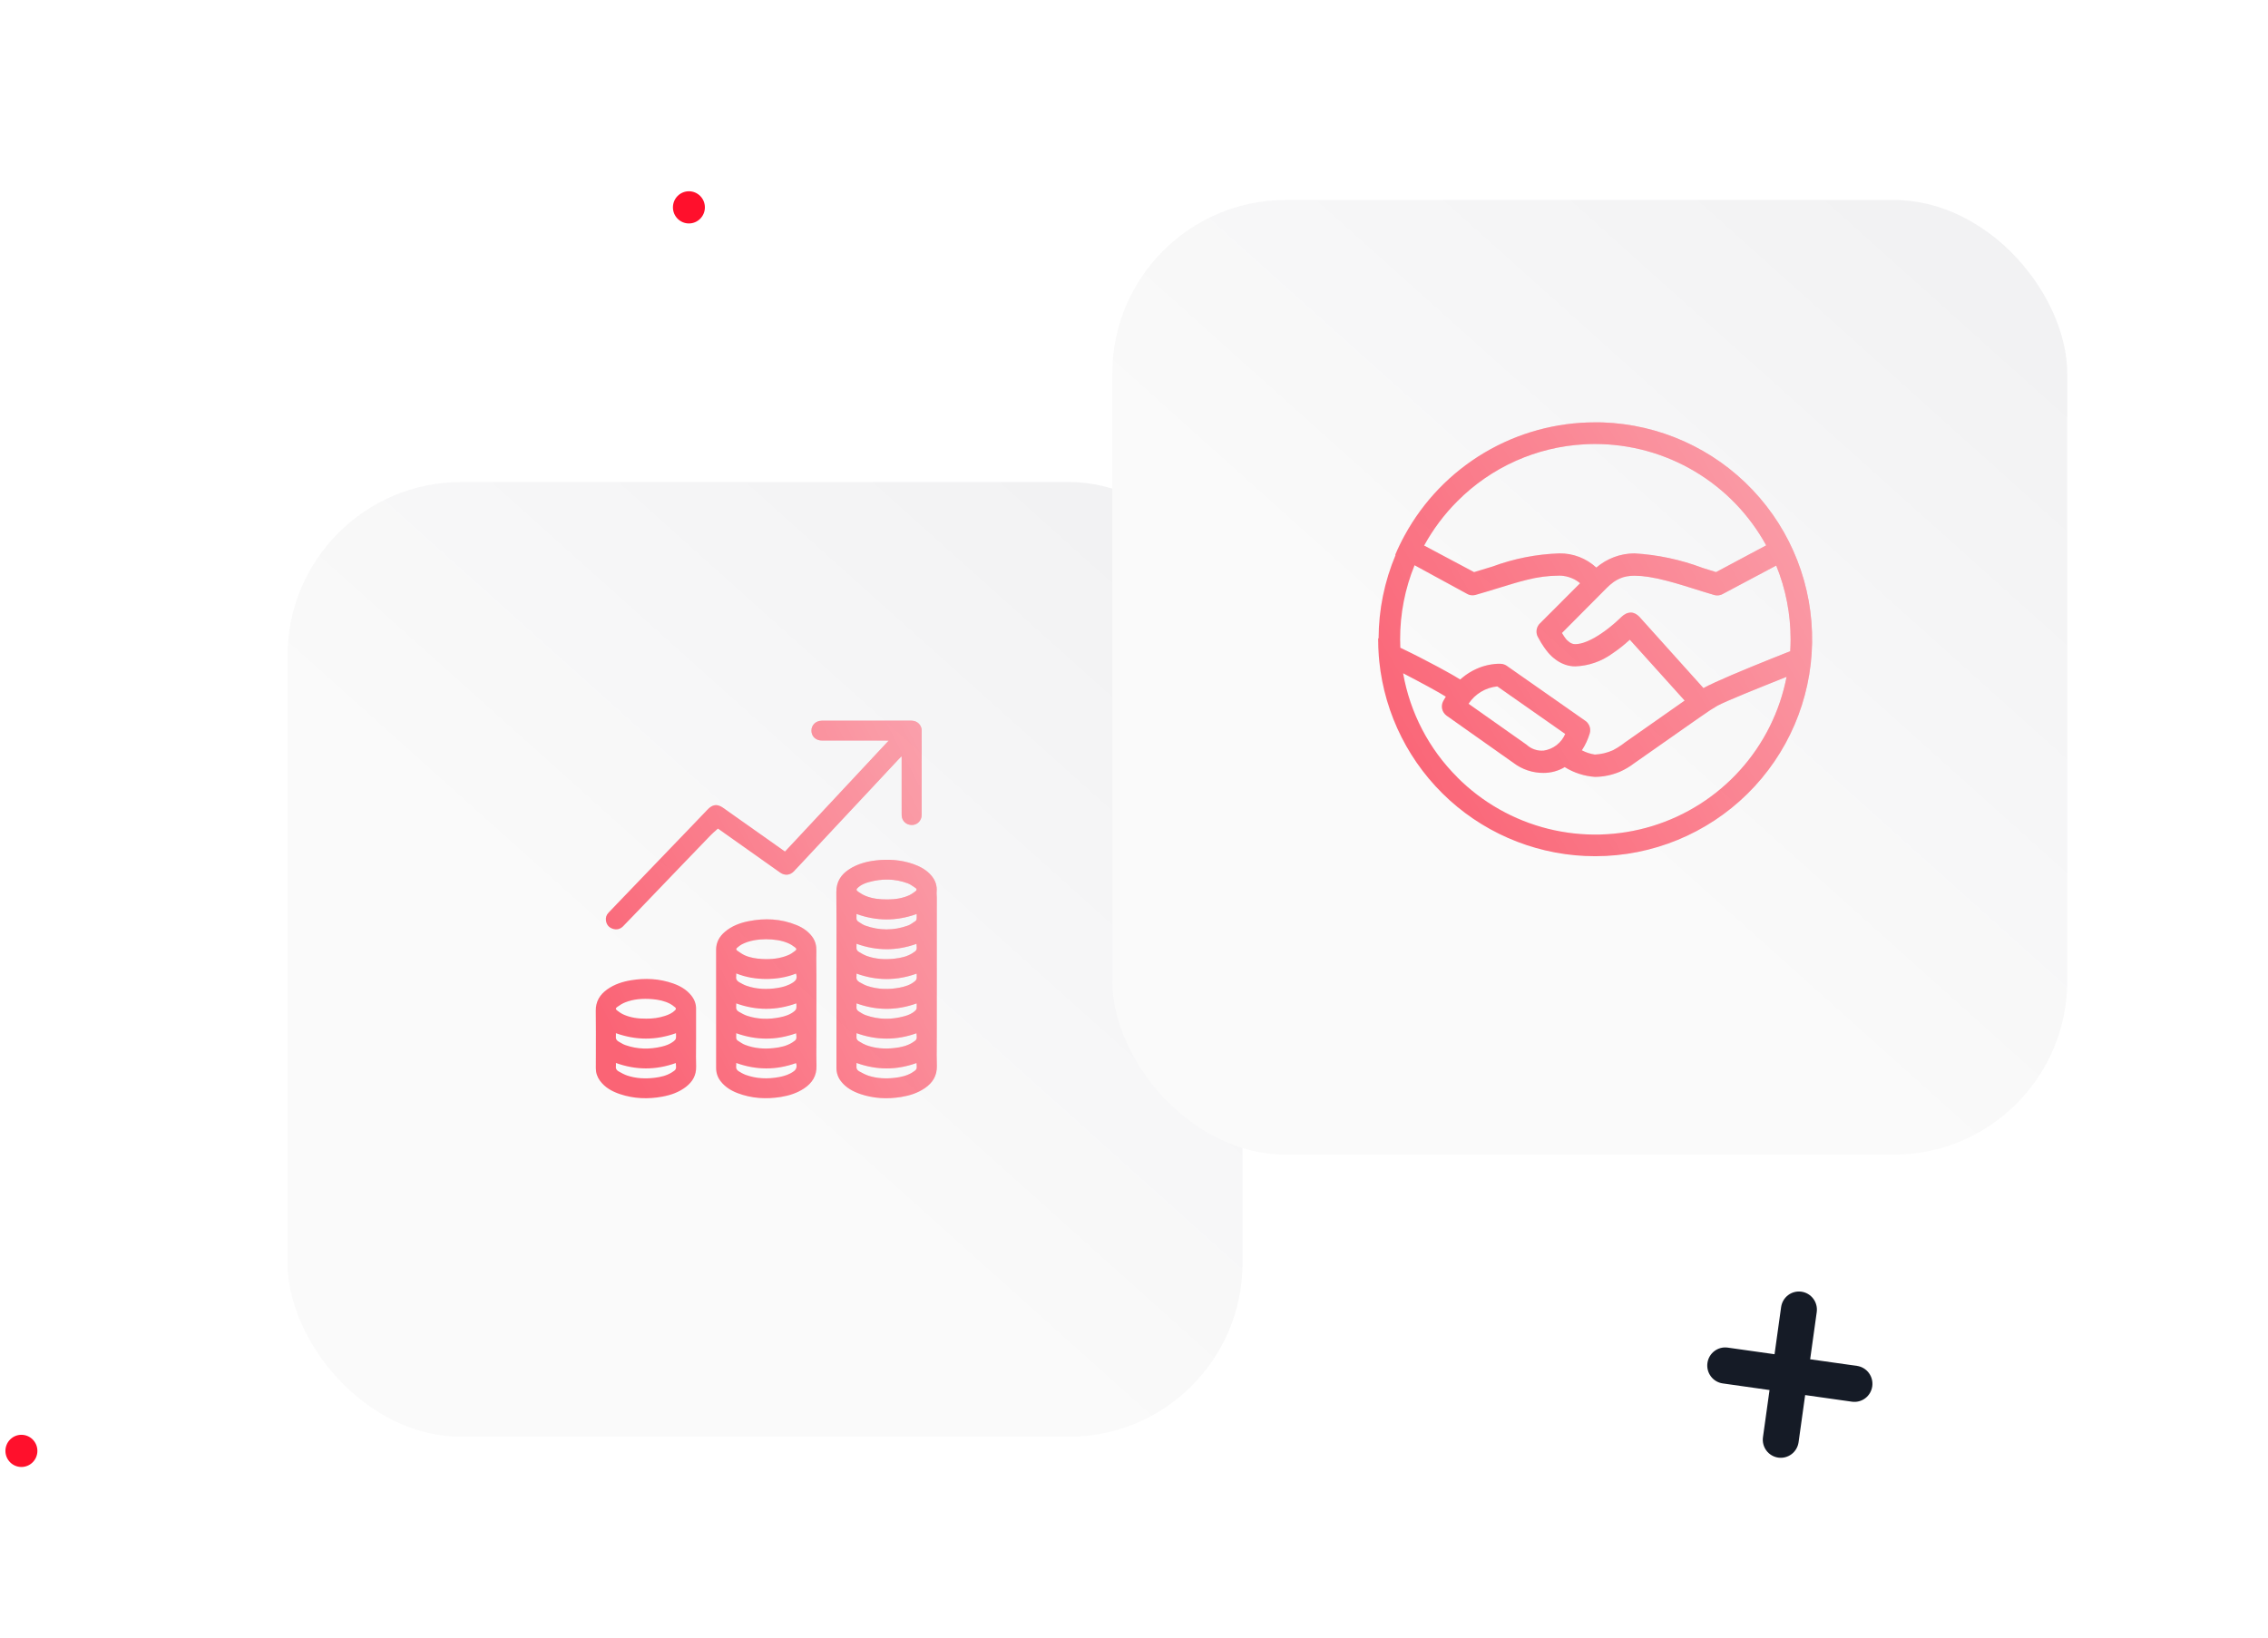 <svg width="209" height="151" viewBox="0 0 209 151" fill="none" xmlns="http://www.w3.org/2000/svg">
<path d="M171.124 125.9L166.809 125.29L167.415 120.944C167.476 120.506 167.362 120.061 167.098 119.708C166.833 119.354 166.44 119.121 166.005 119.06C165.57 118.998 165.128 119.113 164.777 119.379C164.426 119.646 164.195 120.042 164.133 120.48L163.527 124.825L159.212 124.215C158.777 124.153 158.336 124.268 157.986 124.534C157.635 124.8 157.404 125.195 157.343 125.633C157.282 126.071 157.396 126.515 157.66 126.868C157.924 127.221 158.316 127.453 158.751 127.515L163.066 128.126L162.46 132.471C162.399 132.909 162.513 133.353 162.777 133.707C163.042 134.06 163.435 134.293 163.87 134.355C164.305 134.417 164.747 134.301 165.098 134.035C165.449 133.769 165.68 133.373 165.742 132.935L166.348 128.59L170.663 129.201C171.098 129.262 171.539 129.147 171.889 128.881C172.24 128.615 172.471 128.22 172.532 127.782C172.593 127.345 172.479 126.901 172.215 126.548C171.951 126.195 171.558 125.962 171.124 125.9Z" fill="#151B26"/>
<path d="M1.973 135.218C2.786 135.218 3.446 134.554 3.446 133.735C3.446 132.916 2.786 132.252 1.973 132.252C1.159 132.252 0.5 132.916 0.5 133.735C0.5 134.554 1.159 135.218 1.973 135.218Z" fill="#FF102C"/>
<path d="M63.485 20.596C64.298 20.596 64.957 19.932 64.957 19.113C64.957 18.294 64.298 17.63 63.485 17.63C62.671 17.63 62.012 18.294 62.012 19.113C62.012 19.932 62.671 20.596 63.485 20.596Z" fill="#FF102C"/>
<g filter="url(#filter0_dd_6448_14971)">
<rect x="26.5" y="40.43" width="88" height="88" rx="16" fill="#FAFAFA"/>
<rect x="26.5" y="40.43" width="88" height="88" rx="16" fill="url(#paint0_linear_6448_14971)" fill-opacity="0.2"/>
</g>
<g opacity="0.64">
<path fill-rule="evenodd" clip-rule="evenodd" d="M72.338 78.493L81.893 68.267C81.86 68.266 81.832 68.265 81.806 68.263C81.758 68.261 81.722 68.259 81.685 68.259C80.694 68.259 79.703 68.259 78.712 68.259C77.72 68.259 76.729 68.259 75.738 68.258C75.181 68.258 74.778 67.879 74.775 67.352C74.772 66.83 75.179 66.432 75.732 66.431C78.488 66.429 81.245 66.429 84.001 66.431C84.533 66.432 84.936 66.835 84.937 67.36C84.938 69.941 84.937 72.522 84.934 75.103C84.933 75.593 84.592 75.984 84.14 76.035C83.649 76.09 83.222 75.805 83.116 75.34C83.09 75.227 83.09 75.106 83.089 74.989L83.089 74.985C83.088 73.677 83.088 72.369 83.088 71.061V71.055L83.088 69.931V69.748C83.077 69.742 83.066 69.736 83.054 69.73C83.017 69.769 82.98 69.807 82.942 69.846L82.942 69.846C82.863 69.926 82.785 70.007 82.708 70.089C82.267 70.561 81.827 71.034 81.386 71.506L81.386 71.506C80.819 72.114 80.252 72.722 79.684 73.329C79.243 73.802 78.8 74.275 78.358 74.747L78.357 74.748C77.915 75.22 77.472 75.693 77.03 76.166C76.42 76.819 75.81 77.473 75.201 78.126L74.188 79.212C74.097 79.31 74.006 79.408 73.915 79.505L73.915 79.505C73.665 79.773 73.416 80.041 73.164 80.306C72.804 80.685 72.317 80.729 71.89 80.427L66.249 76.434C66.215 76.41 66.18 76.388 66.165 76.379L66.165 76.379L66.158 76.374C66.084 76.442 66.009 76.507 65.935 76.572C65.777 76.711 65.623 76.846 65.481 76.993C64.645 77.855 63.814 78.722 62.983 79.588L62.375 80.221C61.87 80.747 61.366 81.273 60.862 81.798L60.861 81.799C60.271 82.414 59.68 83.03 59.089 83.645L58.725 84.025C58.292 84.477 57.859 84.929 57.421 85.376C57.153 85.649 56.821 85.729 56.456 85.606C56.097 85.484 55.891 85.223 55.84 84.852C55.803 84.581 55.879 84.335 56.069 84.135C56.452 83.731 56.839 83.329 57.225 82.927L57.537 82.602L57.538 82.602C58.42 81.682 59.303 80.763 60.187 79.844C60.626 79.387 61.066 78.93 61.505 78.473L61.508 78.47C61.947 78.013 62.387 77.556 62.827 77.099C63.045 76.872 63.263 76.645 63.482 76.419L63.482 76.418L63.483 76.418C64.058 75.82 64.634 75.223 65.204 74.621C65.663 74.137 66.1 74.08 66.644 74.465C67.998 75.422 69.351 76.38 70.704 77.337L72.107 78.33C72.151 78.362 72.195 78.392 72.243 78.426L72.338 78.493L72.338 78.493ZM77.082 87.961V87.961V87.961C77.081 88.716 77.08 89.47 77.08 90.225L77.08 90.224L77.08 91.862V91.862V91.862C77.08 94.053 77.08 96.244 77.08 98.434C77.079 98.909 77.228 99.33 77.525 99.7C77.988 100.276 78.612 100.615 79.3 100.847C80.524 101.259 81.778 101.318 83.047 101.112C83.828 100.985 84.571 100.747 85.23 100.296C85.958 99.796 86.36 99.137 86.332 98.227C86.312 97.594 86.316 96.96 86.321 96.326V96.326C86.323 96.048 86.325 95.77 86.325 95.493V92.712V90.133V87.43V84.649L86.325 84.107V84.107V84.107C86.326 83.655 86.326 83.203 86.325 82.752C86.324 82.681 86.32 82.61 86.316 82.539V82.539V82.539C86.309 82.423 86.302 82.308 86.312 82.194C86.364 81.635 86.194 81.15 85.839 80.725C85.39 80.189 84.797 79.866 84.148 79.64C83.02 79.249 81.858 79.175 80.681 79.314C79.821 79.416 78.998 79.644 78.264 80.118C77.496 80.614 77.063 81.277 77.072 82.232C77.089 84.142 77.085 86.051 77.082 87.961ZM83.78 82.523C83.202 82.79 82.502 82.907 81.805 82.906H81.805C81.04 82.913 80.393 82.832 79.779 82.586C79.536 82.488 79.305 82.347 79.089 82.197C78.883 82.054 78.891 81.972 79.073 81.805C79.353 81.549 79.697 81.409 80.056 81.309C81.262 80.974 82.464 80.981 83.644 81.417C83.847 81.492 84.032 81.619 84.216 81.745C84.269 81.782 84.323 81.818 84.376 81.853C84.497 81.933 84.495 82.055 84.381 82.138L84.338 82.169C84.16 82.299 83.979 82.431 83.78 82.523ZM78.93 87.099C78.929 87.064 78.928 87.028 78.928 86.991C80.788 87.659 82.622 87.659 84.455 86.998L84.464 87.093C84.505 87.549 84.509 87.599 84.074 87.869C83.576 88.177 83.012 88.299 82.438 88.364C81.571 88.463 80.712 88.414 79.886 88.12C79.655 88.038 79.439 87.912 79.225 87.787L79.138 87.736C78.979 87.645 78.901 87.497 78.926 87.302C78.934 87.237 78.932 87.171 78.93 87.099ZM78.93 95.335V95.335V95.335C78.929 95.301 78.928 95.266 78.928 95.231C80.788 95.899 82.622 95.898 84.455 95.238L84.463 95.323C84.504 95.783 84.509 95.836 84.084 96.099C83.577 96.413 83.005 96.537 82.419 96.603C81.535 96.702 80.663 96.644 79.824 96.336C79.619 96.26 79.428 96.146 79.239 96.033C79.204 96.013 79.17 95.993 79.136 95.972C78.976 95.878 78.901 95.731 78.926 95.538C78.934 95.473 78.932 95.406 78.93 95.335ZM78.93 98.076C78.929 98.044 78.928 98.011 78.928 97.977C80.783 98.647 82.621 98.647 84.459 97.983C84.462 98.031 84.466 98.076 84.469 98.117C84.499 98.533 84.503 98.589 84.067 98.858C83.577 99.16 83.025 99.282 82.461 99.348C81.644 99.444 80.83 99.409 80.042 99.157C79.76 99.067 79.493 98.922 79.23 98.779L79.17 98.746C78.99 98.649 78.892 98.487 78.926 98.266C78.935 98.206 78.933 98.143 78.93 98.076ZM78.928 84.243C80.787 84.916 82.624 84.912 84.474 84.246V84.247C84.474 84.295 84.475 84.343 84.476 84.389L84.476 84.39V84.39V84.39C84.478 84.503 84.48 84.612 84.469 84.721C84.463 84.784 84.415 84.865 84.361 84.9C84.308 84.934 84.254 84.971 84.201 85.007C84.026 85.128 83.85 85.249 83.655 85.319C82.356 85.785 81.045 85.783 79.745 85.32C79.561 85.255 79.393 85.145 79.227 85.036C79.183 85.008 79.14 84.979 79.096 84.952C78.964 84.868 78.908 84.739 78.926 84.577C78.934 84.505 78.932 84.432 78.93 84.355V84.355V84.355C78.929 84.319 78.928 84.282 78.928 84.243ZM78.931 89.836C78.93 89.806 78.928 89.773 78.928 89.739C80.791 90.41 82.626 90.407 84.474 89.74C84.474 89.789 84.476 89.838 84.477 89.886V89.886V89.886C84.481 89.998 84.485 90.106 84.467 90.211C84.452 90.297 84.379 90.388 84.307 90.447C83.907 90.782 83.424 90.933 82.922 91.031C81.921 91.227 80.924 91.206 79.949 90.888C79.711 90.811 79.487 90.687 79.266 90.564L79.192 90.523C78.996 90.415 78.888 90.245 78.927 90.007C78.935 89.954 78.933 89.898 78.931 89.836ZM78.928 92.484C80.786 93.156 82.623 93.154 84.474 92.486L84.474 92.486C84.474 92.535 84.475 92.582 84.476 92.63C84.478 92.743 84.48 92.852 84.469 92.96C84.462 93.024 84.41 93.092 84.361 93.141C84.083 93.418 83.73 93.562 83.361 93.665C82.151 94.004 80.946 93.993 79.76 93.567C79.561 93.495 79.377 93.379 79.196 93.265L79.196 93.265L79.131 93.224C78.983 93.131 78.899 92.993 78.925 92.803C78.935 92.735 78.933 92.666 78.93 92.591V92.591L78.93 92.591C78.929 92.557 78.928 92.521 78.928 92.484ZM75.235 95.348V92.971L75.236 92.463C75.236 91.617 75.237 90.771 75.235 89.925C75.235 89.667 75.232 89.409 75.229 89.15C75.224 88.647 75.219 88.143 75.23 87.64C75.24 87.171 75.137 86.747 74.864 86.366C74.494 85.852 73.987 85.509 73.408 85.271C71.972 84.681 70.486 84.61 68.975 84.911C68.171 85.072 67.418 85.359 66.789 85.9C66.288 86.332 65.99 86.862 65.99 87.538C65.993 91.171 65.993 94.804 65.992 98.437C65.991 98.889 66.126 99.294 66.4 99.652C66.805 100.18 67.35 100.521 67.964 100.756C69.261 101.252 70.599 101.329 71.961 101.111C72.721 100.988 73.445 100.757 74.091 100.328C74.845 99.828 75.272 99.162 75.242 98.223C75.221 97.557 75.226 96.89 75.231 96.222V96.222V96.222C75.233 95.931 75.235 95.64 75.235 95.348ZM68.351 87.05C69.064 86.681 69.838 86.584 70.588 86.572L70.587 86.573C71.33 86.582 72.019 86.666 72.664 86.952C72.88 87.048 73.083 87.184 73.271 87.329C73.42 87.444 73.42 87.532 73.272 87.645C73.08 87.793 72.876 87.938 72.654 88.032C71.88 88.362 71.061 88.44 70.227 88.394C69.681 88.363 69.142 88.281 68.641 88.059C68.436 87.968 68.248 87.838 68.061 87.71L68.061 87.71C68.017 87.679 67.973 87.649 67.929 87.62C67.824 87.548 67.82 87.444 67.925 87.361C67.954 87.338 67.982 87.314 68.011 87.291L68.011 87.291L68.011 87.291C68.12 87.202 68.229 87.113 68.351 87.05ZM67.842 92.487C69.689 93.15 71.525 93.156 73.386 92.483V92.483C73.386 92.535 73.389 92.586 73.391 92.635C73.395 92.747 73.4 92.852 73.379 92.951C73.359 93.046 73.28 93.145 73.2 93.21C72.82 93.522 72.362 93.67 71.888 93.767C70.862 93.978 69.841 93.96 68.842 93.628C68.598 93.547 68.369 93.417 68.143 93.289L68.075 93.25C67.901 93.152 67.807 92.996 67.84 92.782C67.849 92.721 67.847 92.658 67.844 92.59L67.844 92.59C67.843 92.557 67.842 92.523 67.842 92.487ZM73.367 95.239C71.522 95.902 69.688 95.898 67.842 95.234C67.842 95.273 67.843 95.31 67.844 95.347C67.846 95.426 67.847 95.501 67.84 95.574C67.825 95.723 67.871 95.847 67.993 95.925C68.034 95.951 68.075 95.977 68.115 96.004C68.288 96.117 68.463 96.231 68.652 96.305C69.522 96.646 70.43 96.707 71.352 96.602C71.938 96.535 72.51 96.408 73.014 96.088C73.421 95.831 73.416 95.778 73.375 95.329L73.367 95.239ZM67.845 89.826C67.844 89.794 67.843 89.761 67.843 89.725V89.725C68.748 90.088 69.67 90.235 70.62 90.234C71.562 90.234 72.479 90.086 73.358 89.737C73.472 90.147 73.404 90.343 73.071 90.562C72.63 90.852 72.133 90.992 71.618 91.07C70.659 91.217 69.709 91.184 68.786 90.861C68.566 90.784 68.359 90.668 68.154 90.553L68.154 90.553L68.115 90.531C67.915 90.419 67.802 90.251 67.841 90.005C67.85 89.949 67.847 89.891 67.845 89.826ZM67.845 98.077C67.844 98.045 67.842 98.012 67.842 97.979V97.978C69.697 98.646 71.526 98.645 73.355 97.99C73.468 98.285 73.397 98.563 73.152 98.743C72.753 99.038 72.291 99.184 71.81 99.275C70.753 99.474 69.708 99.439 68.691 99.068C68.501 98.999 68.324 98.894 68.149 98.79L68.096 98.759C67.914 98.651 67.806 98.497 67.84 98.269C67.849 98.207 67.847 98.144 67.845 98.077ZM64.14 96.514C64.142 96.255 64.144 95.995 64.144 95.736V95.736C64.144 95.428 64.144 95.121 64.144 94.813C64.144 94.198 64.143 93.584 64.144 92.969C64.144 92.508 63.982 92.106 63.696 91.752C63.261 91.212 62.68 90.88 62.036 90.651C60.766 90.2 59.461 90.137 58.139 90.356C57.353 90.487 56.606 90.731 55.951 91.199C55.269 91.686 54.888 92.314 54.901 93.184C54.919 94.494 54.915 95.804 54.911 97.115C54.909 97.562 54.908 98.008 54.907 98.455C54.907 98.885 55.033 99.272 55.287 99.617C55.751 100.247 56.404 100.606 57.129 100.849C58.411 101.279 59.722 101.327 61.046 101.081C61.83 100.936 62.571 100.675 63.209 100.183C63.827 99.707 64.172 99.105 64.15 98.301C64.132 97.706 64.136 97.11 64.14 96.514ZM61.296 93.633C60.721 93.825 60.127 93.902 59.546 93.893L59.545 93.893C58.824 93.901 58.142 93.809 57.5 93.532C57.274 93.435 57.064 93.29 56.868 93.14C56.719 93.027 56.717 92.931 56.868 92.824C57.099 92.66 57.343 92.498 57.605 92.395C58.413 92.075 59.261 92.024 60.119 92.096C60.69 92.144 61.247 92.261 61.758 92.529C61.903 92.604 62.034 92.709 62.163 92.812C62.18 92.825 62.197 92.839 62.214 92.852C62.315 92.932 62.306 93.023 62.214 93.117C61.958 93.379 61.635 93.52 61.296 93.633ZM56.759 97.979C58.605 98.646 60.434 98.646 62.276 97.986V97.986C62.279 98.022 62.282 98.057 62.285 98.09C62.322 98.549 62.325 98.591 61.895 98.857C61.416 99.154 60.874 99.277 60.321 99.344C59.466 99.447 58.617 99.41 57.795 99.136C57.533 99.048 57.285 98.91 57.042 98.774C57.027 98.766 57.012 98.757 56.997 98.749C56.825 98.653 56.723 98.5 56.756 98.284C56.766 98.219 56.764 98.152 56.761 98.082C56.76 98.048 56.759 98.014 56.759 97.979ZM62.293 95.233C60.439 95.899 58.609 95.898 56.758 95.233C56.758 95.269 56.759 95.303 56.76 95.338C56.763 95.411 56.765 95.48 56.756 95.548C56.73 95.75 56.817 95.895 56.981 95.99C57.014 96.01 57.047 96.029 57.08 96.049C57.263 96.157 57.447 96.266 57.644 96.335C58.74 96.719 59.855 96.738 60.979 96.47C61.384 96.374 61.771 96.232 62.098 95.967C62.178 95.902 62.265 95.808 62.284 95.714C62.306 95.611 62.301 95.502 62.297 95.388C62.295 95.337 62.293 95.286 62.293 95.233Z" fill="#FB0F2B"/>
<path fill-rule="evenodd" clip-rule="evenodd" d="M72.338 78.493L81.893 68.267C81.86 68.266 81.832 68.265 81.806 68.263C81.758 68.261 81.722 68.259 81.685 68.259C80.694 68.259 79.703 68.259 78.712 68.259C77.72 68.259 76.729 68.259 75.738 68.258C75.181 68.258 74.778 67.879 74.775 67.352C74.772 66.83 75.179 66.432 75.732 66.431C78.488 66.429 81.245 66.429 84.001 66.431C84.533 66.432 84.936 66.835 84.937 67.36C84.938 69.941 84.937 72.522 84.934 75.103C84.933 75.593 84.592 75.984 84.14 76.035C83.649 76.09 83.222 75.805 83.116 75.34C83.09 75.227 83.09 75.106 83.089 74.989L83.089 74.985C83.088 73.677 83.088 72.369 83.088 71.061V71.055L83.088 69.931V69.748C83.077 69.742 83.066 69.736 83.054 69.73C83.017 69.769 82.98 69.807 82.942 69.846L82.942 69.846C82.863 69.926 82.785 70.007 82.708 70.089C82.267 70.561 81.827 71.034 81.386 71.506L81.386 71.506C80.819 72.114 80.252 72.722 79.684 73.329C79.243 73.802 78.8 74.275 78.358 74.747L78.357 74.748C77.915 75.22 77.472 75.693 77.03 76.166C76.42 76.819 75.81 77.473 75.201 78.126L74.188 79.212C74.097 79.31 74.006 79.408 73.915 79.505L73.915 79.505C73.665 79.773 73.416 80.041 73.164 80.306C72.804 80.685 72.317 80.729 71.89 80.427L66.249 76.434C66.215 76.41 66.18 76.388 66.165 76.379L66.165 76.379L66.158 76.374C66.084 76.442 66.009 76.507 65.935 76.572C65.777 76.711 65.623 76.846 65.481 76.993C64.645 77.855 63.814 78.722 62.983 79.588L62.375 80.221C61.87 80.747 61.366 81.273 60.862 81.798L60.861 81.799C60.271 82.414 59.68 83.03 59.089 83.645L58.725 84.025C58.292 84.477 57.859 84.929 57.421 85.376C57.153 85.649 56.821 85.729 56.456 85.606C56.097 85.484 55.891 85.223 55.84 84.852C55.803 84.581 55.879 84.335 56.069 84.135C56.452 83.731 56.839 83.329 57.225 82.927L57.537 82.602L57.538 82.602C58.42 81.682 59.303 80.763 60.187 79.844C60.626 79.387 61.066 78.93 61.505 78.473L61.508 78.47C61.947 78.013 62.387 77.556 62.827 77.099C63.045 76.872 63.263 76.645 63.482 76.419L63.482 76.418L63.483 76.418C64.058 75.82 64.634 75.223 65.204 74.621C65.663 74.137 66.1 74.08 66.644 74.465C67.998 75.422 69.351 76.38 70.704 77.337L72.107 78.33C72.151 78.362 72.195 78.392 72.243 78.426L72.338 78.493L72.338 78.493ZM77.082 87.961V87.961V87.961C77.081 88.716 77.08 89.47 77.08 90.225L77.08 90.224L77.08 91.862V91.862V91.862C77.08 94.053 77.08 96.244 77.08 98.434C77.079 98.909 77.228 99.33 77.525 99.7C77.988 100.276 78.612 100.615 79.3 100.847C80.524 101.259 81.778 101.318 83.047 101.112C83.828 100.985 84.571 100.747 85.23 100.296C85.958 99.796 86.36 99.137 86.332 98.227C86.312 97.594 86.316 96.96 86.321 96.326V96.326C86.323 96.048 86.325 95.77 86.325 95.493V92.712V90.133V87.43V84.649L86.325 84.107V84.107V84.107C86.326 83.655 86.326 83.203 86.325 82.752C86.324 82.681 86.32 82.61 86.316 82.539V82.539V82.539C86.309 82.423 86.302 82.308 86.312 82.194C86.364 81.635 86.194 81.15 85.839 80.725C85.39 80.189 84.797 79.866 84.148 79.64C83.02 79.249 81.858 79.175 80.681 79.314C79.821 79.416 78.998 79.644 78.264 80.118C77.496 80.614 77.063 81.277 77.072 82.232C77.089 84.142 77.085 86.051 77.082 87.961ZM83.78 82.523C83.202 82.79 82.502 82.907 81.805 82.906H81.805C81.04 82.913 80.393 82.832 79.779 82.586C79.536 82.488 79.305 82.347 79.089 82.197C78.883 82.054 78.891 81.972 79.073 81.805C79.353 81.549 79.697 81.409 80.056 81.309C81.262 80.974 82.464 80.981 83.644 81.417C83.847 81.492 84.032 81.619 84.216 81.745C84.269 81.782 84.323 81.818 84.376 81.853C84.497 81.933 84.495 82.055 84.381 82.138L84.338 82.169C84.16 82.299 83.979 82.431 83.78 82.523ZM78.93 87.099C78.929 87.064 78.928 87.028 78.928 86.991C80.788 87.659 82.622 87.659 84.455 86.998L84.464 87.093C84.505 87.549 84.509 87.599 84.074 87.869C83.576 88.177 83.012 88.299 82.438 88.364C81.571 88.463 80.712 88.414 79.886 88.12C79.655 88.038 79.439 87.912 79.225 87.787L79.138 87.736C78.979 87.645 78.901 87.497 78.926 87.302C78.934 87.237 78.932 87.171 78.93 87.099ZM78.93 95.335V95.335V95.335C78.929 95.301 78.928 95.266 78.928 95.231C80.788 95.899 82.622 95.898 84.455 95.238L84.463 95.323C84.504 95.783 84.509 95.836 84.084 96.099C83.577 96.413 83.005 96.537 82.419 96.603C81.535 96.702 80.663 96.644 79.824 96.336C79.619 96.26 79.428 96.146 79.239 96.033C79.204 96.013 79.17 95.993 79.136 95.972C78.976 95.878 78.901 95.731 78.926 95.538C78.934 95.473 78.932 95.406 78.93 95.335ZM78.93 98.076C78.929 98.044 78.928 98.011 78.928 97.977C80.783 98.647 82.621 98.647 84.459 97.983C84.462 98.031 84.466 98.076 84.469 98.117C84.499 98.533 84.503 98.589 84.067 98.858C83.577 99.16 83.025 99.282 82.461 99.348C81.644 99.444 80.83 99.409 80.042 99.157C79.76 99.067 79.493 98.922 79.23 98.779L79.17 98.746C78.99 98.649 78.892 98.487 78.926 98.266C78.935 98.206 78.933 98.143 78.93 98.076ZM78.928 84.243C80.787 84.916 82.624 84.912 84.474 84.246V84.247C84.474 84.295 84.475 84.343 84.476 84.389L84.476 84.39V84.39V84.39C84.478 84.503 84.48 84.612 84.469 84.721C84.463 84.784 84.415 84.865 84.361 84.9C84.308 84.934 84.254 84.971 84.201 85.007C84.026 85.128 83.85 85.249 83.655 85.319C82.356 85.785 81.045 85.783 79.745 85.32C79.561 85.255 79.393 85.145 79.227 85.036C79.183 85.008 79.14 84.979 79.096 84.952C78.964 84.868 78.908 84.739 78.926 84.577C78.934 84.505 78.932 84.432 78.93 84.355V84.355V84.355C78.929 84.319 78.928 84.282 78.928 84.243ZM78.931 89.836C78.93 89.806 78.928 89.773 78.928 89.739C80.791 90.41 82.626 90.407 84.474 89.74C84.474 89.789 84.476 89.838 84.477 89.886V89.886V89.886C84.481 89.998 84.485 90.106 84.467 90.211C84.452 90.297 84.379 90.388 84.307 90.447C83.907 90.782 83.424 90.933 82.922 91.031C81.921 91.227 80.924 91.206 79.949 90.888C79.711 90.811 79.487 90.687 79.266 90.564L79.192 90.523C78.996 90.415 78.888 90.245 78.927 90.007C78.935 89.954 78.933 89.898 78.931 89.836ZM78.928 92.484C80.786 93.156 82.623 93.154 84.474 92.486L84.474 92.486C84.474 92.535 84.475 92.582 84.476 92.63C84.478 92.743 84.48 92.852 84.469 92.96C84.462 93.024 84.41 93.092 84.361 93.141C84.083 93.418 83.73 93.562 83.361 93.665C82.151 94.004 80.946 93.993 79.76 93.567C79.561 93.495 79.377 93.379 79.196 93.265L79.196 93.265L79.131 93.224C78.983 93.131 78.899 92.993 78.925 92.803C78.935 92.735 78.933 92.666 78.93 92.591V92.591L78.93 92.591C78.929 92.557 78.928 92.521 78.928 92.484ZM75.235 95.348V92.971L75.236 92.463C75.236 91.617 75.237 90.771 75.235 89.925C75.235 89.667 75.232 89.409 75.229 89.15C75.224 88.647 75.219 88.143 75.23 87.64C75.24 87.171 75.137 86.747 74.864 86.366C74.494 85.852 73.987 85.509 73.408 85.271C71.972 84.681 70.486 84.61 68.975 84.911C68.171 85.072 67.418 85.359 66.789 85.9C66.288 86.332 65.99 86.862 65.99 87.538C65.993 91.171 65.993 94.804 65.992 98.437C65.991 98.889 66.126 99.294 66.4 99.652C66.805 100.18 67.35 100.521 67.964 100.756C69.261 101.252 70.599 101.329 71.961 101.111C72.721 100.988 73.445 100.757 74.091 100.328C74.845 99.828 75.272 99.162 75.242 98.223C75.221 97.557 75.226 96.89 75.231 96.222V96.222V96.222C75.233 95.931 75.235 95.64 75.235 95.348ZM68.351 87.05C69.064 86.681 69.838 86.584 70.588 86.572L70.587 86.573C71.33 86.582 72.019 86.666 72.664 86.952C72.88 87.048 73.083 87.184 73.271 87.329C73.42 87.444 73.42 87.532 73.272 87.645C73.08 87.793 72.876 87.938 72.654 88.032C71.88 88.362 71.061 88.44 70.227 88.394C69.681 88.363 69.142 88.281 68.641 88.059C68.436 87.968 68.248 87.838 68.061 87.71L68.061 87.71C68.017 87.679 67.973 87.649 67.929 87.62C67.824 87.548 67.82 87.444 67.925 87.361C67.954 87.338 67.982 87.314 68.011 87.291L68.011 87.291L68.011 87.291C68.12 87.202 68.229 87.113 68.351 87.05ZM67.842 92.487C69.689 93.15 71.525 93.156 73.386 92.483V92.483C73.386 92.535 73.389 92.586 73.391 92.635C73.395 92.747 73.4 92.852 73.379 92.951C73.359 93.046 73.28 93.145 73.2 93.21C72.82 93.522 72.362 93.67 71.888 93.767C70.862 93.978 69.841 93.96 68.842 93.628C68.598 93.547 68.369 93.417 68.143 93.289L68.075 93.25C67.901 93.152 67.807 92.996 67.84 92.782C67.849 92.721 67.847 92.658 67.844 92.59L67.844 92.59C67.843 92.557 67.842 92.523 67.842 92.487ZM73.367 95.239C71.522 95.902 69.688 95.898 67.842 95.234C67.842 95.273 67.843 95.31 67.844 95.347C67.846 95.426 67.847 95.501 67.84 95.574C67.825 95.723 67.871 95.847 67.993 95.925C68.034 95.951 68.075 95.977 68.115 96.004C68.288 96.117 68.463 96.231 68.652 96.305C69.522 96.646 70.43 96.707 71.352 96.602C71.938 96.535 72.51 96.408 73.014 96.088C73.421 95.831 73.416 95.778 73.375 95.329L73.367 95.239ZM67.845 89.826C67.844 89.794 67.843 89.761 67.843 89.725V89.725C68.748 90.088 69.67 90.235 70.62 90.234C71.562 90.234 72.479 90.086 73.358 89.737C73.472 90.147 73.404 90.343 73.071 90.562C72.63 90.852 72.133 90.992 71.618 91.07C70.659 91.217 69.709 91.184 68.786 90.861C68.566 90.784 68.359 90.668 68.154 90.553L68.154 90.553L68.115 90.531C67.915 90.419 67.802 90.251 67.841 90.005C67.85 89.949 67.847 89.891 67.845 89.826ZM67.845 98.077C67.844 98.045 67.842 98.012 67.842 97.979V97.978C69.697 98.646 71.526 98.645 73.355 97.99C73.468 98.285 73.397 98.563 73.152 98.743C72.753 99.038 72.291 99.184 71.81 99.275C70.753 99.474 69.708 99.439 68.691 99.068C68.501 98.999 68.324 98.894 68.149 98.79L68.096 98.759C67.914 98.651 67.806 98.497 67.84 98.269C67.849 98.207 67.847 98.144 67.845 98.077ZM64.14 96.514C64.142 96.255 64.144 95.995 64.144 95.736V95.736C64.144 95.428 64.144 95.121 64.144 94.813C64.144 94.198 64.143 93.584 64.144 92.969C64.144 92.508 63.982 92.106 63.696 91.752C63.261 91.212 62.68 90.88 62.036 90.651C60.766 90.2 59.461 90.137 58.139 90.356C57.353 90.487 56.606 90.731 55.951 91.199C55.269 91.686 54.888 92.314 54.901 93.184C54.919 94.494 54.915 95.804 54.911 97.115C54.909 97.562 54.908 98.008 54.907 98.455C54.907 98.885 55.033 99.272 55.287 99.617C55.751 100.247 56.404 100.606 57.129 100.849C58.411 101.279 59.722 101.327 61.046 101.081C61.83 100.936 62.571 100.675 63.209 100.183C63.827 99.707 64.172 99.105 64.15 98.301C64.132 97.706 64.136 97.11 64.14 96.514ZM61.296 93.633C60.721 93.825 60.127 93.902 59.546 93.893L59.545 93.893C58.824 93.901 58.142 93.809 57.5 93.532C57.274 93.435 57.064 93.29 56.868 93.14C56.719 93.027 56.717 92.931 56.868 92.824C57.099 92.66 57.343 92.498 57.605 92.395C58.413 92.075 59.261 92.024 60.119 92.096C60.69 92.144 61.247 92.261 61.758 92.529C61.903 92.604 62.034 92.709 62.163 92.812C62.18 92.825 62.197 92.839 62.214 92.852C62.315 92.932 62.306 93.023 62.214 93.117C61.958 93.379 61.635 93.52 61.296 93.633ZM56.759 97.979C58.605 98.646 60.434 98.646 62.276 97.986V97.986C62.279 98.022 62.282 98.057 62.285 98.09C62.322 98.549 62.325 98.591 61.895 98.857C61.416 99.154 60.874 99.277 60.321 99.344C59.466 99.447 58.617 99.41 57.795 99.136C57.533 99.048 57.285 98.91 57.042 98.774C57.027 98.766 57.012 98.757 56.997 98.749C56.825 98.653 56.723 98.5 56.756 98.284C56.766 98.219 56.764 98.152 56.761 98.082C56.76 98.048 56.759 98.014 56.759 97.979ZM62.293 95.233C60.439 95.899 58.609 95.898 56.758 95.233C56.758 95.269 56.759 95.303 56.76 95.338C56.763 95.411 56.765 95.48 56.756 95.548C56.73 95.75 56.817 95.895 56.981 95.99C57.014 96.01 57.047 96.029 57.08 96.049C57.263 96.157 57.447 96.266 57.644 96.335C58.74 96.719 59.855 96.738 60.979 96.47C61.384 96.374 61.771 96.232 62.098 95.967C62.178 95.902 62.265 95.808 62.284 95.714C62.306 95.611 62.301 95.502 62.297 95.388C62.295 95.337 62.293 95.286 62.293 95.233Z" fill="url(#paint1_linear_6448_14971)" fill-opacity="0.6"/>
</g>
<g filter="url(#filter1_dd_6448_14971)">
<rect x="102.5" y="14.43" width="88" height="88" rx="16" fill="#FAFAFA"/>
<rect x="102.5" y="14.43" width="88" height="88" rx="16" fill="url(#paint2_linear_6448_14971)" fill-opacity="0.2"/>
</g>
<g opacity="0.64">
<path d="M147.694 38.938L147.409 38.93C147.311 38.93 147.212 38.93 147.114 38.93H147.027H146.987C143.399 38.929 139.876 39.895 136.789 41.726C133.702 43.558 131.165 46.188 129.445 49.339C129.285 49.631 129.132 49.926 128.987 50.225C128.841 50.524 128.704 50.828 128.574 51.137L128.607 51.155C127.58 53.591 127.047 56.207 127.04 58.851L127 58.837C127 58.869 127 58.9 127 58.931C127 59.442 127.019 59.948 127.057 60.45C127.07 60.617 127.084 60.784 127.101 60.95C127.604 65.877 129.916 70.443 133.589 73.762C137.263 77.082 142.037 78.919 146.987 78.92H147.027C152.266 78.913 157.293 76.849 161.026 73.171C164.759 69.493 166.9 64.496 166.987 59.255C167.075 54.014 165.102 48.949 161.493 45.148C157.885 41.348 152.93 39.117 147.694 38.936V38.938ZM134.302 71.65C131.684 69.047 129.937 65.697 129.3 62.059C130.883 62.881 132.585 63.8 133.235 64.213C133.154 64.342 133.076 64.474 132.999 64.614C132.877 64.837 132.84 65.096 132.895 65.344C132.95 65.592 133.094 65.811 133.299 65.961L139.476 70.325C140.274 70.93 141.25 71.253 142.25 71.243C142.934 71.244 143.605 71.06 144.192 70.709C145.033 71.23 145.988 71.539 146.974 71.61C147.761 71.604 148.539 71.443 149.264 71.139C149.732 70.934 150.173 70.673 150.579 70.363L156.514 66.201L156.915 65.927C157.349 65.612 157.799 65.32 158.263 65.05C159.04 64.627 162.065 63.413 164.637 62.386C164.015 65.587 162.534 68.559 160.352 70.983C158.17 73.406 155.37 75.19 152.253 76.143C149.135 77.095 145.817 77.181 142.654 76.391C139.491 75.6 136.603 73.964 134.299 71.656L134.302 71.65ZM135.331 64.87C135.625 64.422 136.016 64.046 136.474 63.769C136.933 63.492 137.447 63.321 137.981 63.269L144.238 67.651C144.066 68.055 143.794 68.407 143.447 68.676C143.101 68.944 142.692 69.119 142.258 69.185C141.97 69.21 141.68 69.174 141.406 69.079C141.132 68.985 140.882 68.835 140.67 68.637L135.331 64.87ZM164.654 60.15L164.375 60.261L163.798 60.492L163.197 60.731C160.78 61.703 158.057 62.828 156.976 63.423L151.085 56.867L151.078 56.859C151.046 56.825 151.013 56.794 150.978 56.764L150.946 56.738C150.924 56.719 150.901 56.7 150.879 56.683L150.839 56.655L150.778 56.614L150.734 56.59C150.714 56.579 150.695 56.567 150.675 56.558C150.655 56.549 150.644 56.544 150.628 56.538C150.612 56.531 150.59 56.52 150.571 56.514L150.523 56.499C150.503 56.493 150.484 56.487 150.465 56.483C150.446 56.48 150.432 56.477 150.416 56.474C150.397 56.471 150.377 56.468 150.358 56.465C150.341 56.465 150.324 56.465 150.308 56.465H150.26H150.241C150.208 56.465 150.175 56.465 150.141 56.472C150.039 56.487 149.941 56.517 149.848 56.561C149.701 56.633 149.567 56.726 149.447 56.838L149.436 56.848C149.287 56.993 149.129 57.142 148.963 57.29C148.88 57.365 148.795 57.439 148.708 57.513C148.575 57.625 148.441 57.735 148.308 57.843C148.217 57.915 148.125 57.986 148.033 58.056C147.8 58.23 147.563 58.396 147.324 58.548C147.228 58.608 147.132 58.667 147.037 58.722C146.989 58.751 146.942 58.779 146.894 58.805C146.799 58.858 146.704 58.905 146.61 58.955C146.388 59.068 146.157 59.163 145.92 59.241C145.83 59.269 145.742 59.294 145.656 59.313C145.572 59.333 145.488 59.347 145.403 59.358C145.323 59.369 145.242 59.374 145.161 59.374C145.065 59.375 144.97 59.36 144.88 59.328C144.794 59.296 144.713 59.253 144.638 59.2C144.558 59.143 144.483 59.081 144.412 59.013C144.39 58.993 144.368 58.969 144.345 58.944C144.285 58.874 144.23 58.8 144.178 58.724C144.151 58.684 144.123 58.641 144.096 58.599L144.02 58.479L143.937 58.344C144.719 57.557 147.997 54.258 148.079 54.176C148.263 53.992 148.462 53.821 148.672 53.666C148.721 53.631 148.772 53.597 148.819 53.566C148.962 53.473 149.112 53.392 149.267 53.323C149.47 53.233 149.683 53.168 149.901 53.129C150.135 53.086 150.373 53.065 150.611 53.066C151.043 53.07 151.475 53.106 151.902 53.173C152.488 53.265 153.067 53.389 153.639 53.543C153.879 53.605 154.121 53.672 154.366 53.743C154.611 53.813 154.858 53.887 155.108 53.962C155.483 54.076 155.862 54.195 156.246 54.316L157.096 54.58C157.382 54.668 157.668 54.755 157.952 54.839C157.995 54.851 158.039 54.86 158.083 54.867L158.117 54.872C158.158 54.878 158.2 54.88 158.241 54.881H158.25C158.289 54.881 158.328 54.879 158.366 54.874L158.399 54.869C158.427 54.866 158.454 54.861 158.481 54.854L158.519 54.845C158.546 54.838 158.572 54.829 158.597 54.82L158.631 54.808C158.667 54.794 158.702 54.778 158.736 54.76L163.682 52.129C164.561 54.288 165.01 56.598 165.007 58.93C165.007 59.298 164.996 59.665 164.973 60.031L164.654 60.15ZM134.302 46.196C137.425 43.055 141.603 41.186 146.025 40.953L146.195 40.944C146.295 40.94 146.395 40.936 146.495 40.933C146.623 40.933 146.752 40.928 146.88 40.926H146.998C150.221 40.928 153.384 41.795 156.156 43.439C158.929 45.082 161.209 47.441 162.758 50.268L158.136 52.734C157.721 52.608 157.295 52.472 156.881 52.34C154.871 51.583 152.759 51.134 150.615 51.007C149.327 51.014 148.083 51.478 147.104 52.316C146.181 51.462 144.967 50.994 143.71 51.007C141.599 51.076 139.512 51.486 137.531 52.221C136.993 52.388 136.439 52.559 135.839 52.735L131.237 50.285C132.06 48.784 133.092 47.407 134.302 46.196ZM132.19 53.102L135.223 54.754C135.256 54.772 135.289 54.787 135.323 54.801L135.357 54.813C135.383 54.822 135.408 54.831 135.435 54.838L135.472 54.847C135.499 54.854 135.527 54.859 135.556 54.863H135.586C135.623 54.868 135.661 54.87 135.7 54.87H135.719C135.755 54.87 135.792 54.867 135.828 54.863L135.862 54.858C135.904 54.852 135.945 54.843 135.986 54.832C136.402 54.714 136.797 54.597 137.171 54.484C137.545 54.371 137.9 54.263 138.231 54.159C139.137 53.88 139.931 53.635 140.704 53.447C141.684 53.193 142.692 53.063 143.705 53.058C143.835 53.059 143.965 53.068 144.093 53.086C144.267 53.112 144.438 53.152 144.605 53.206C144.689 53.234 144.771 53.264 144.853 53.298C145.128 53.41 145.383 53.567 145.609 53.76L141.894 57.476C141.77 57.603 141.68 57.758 141.631 57.928C141.583 58.099 141.579 58.279 141.618 58.451C141.637 58.531 141.665 58.609 141.702 58.682C141.808 58.883 141.913 59.069 142.018 59.243C142.101 59.381 142.186 59.51 142.27 59.632C142.332 59.721 142.393 59.807 142.455 59.889C142.518 59.97 142.592 60.064 142.656 60.144C142.762 60.268 142.876 60.386 142.995 60.499C143.041 60.542 143.088 60.584 143.136 60.624C143.237 60.711 143.342 60.792 143.452 60.867C143.526 60.917 143.602 60.968 143.678 61.01C143.803 61.081 143.932 61.145 144.064 61.2C144.143 61.232 144.222 61.262 144.302 61.287C144.578 61.376 144.865 61.421 145.155 61.422C146.373 61.38 147.552 60.977 148.542 60.265C149.125 59.876 149.676 59.441 150.19 58.964L155.244 64.576L149.719 68.452L149.704 68.463C149.665 68.495 149.624 68.526 149.582 68.558L149.454 68.651C149.195 68.838 148.922 69.005 148.638 69.152C148.112 69.387 147.547 69.523 146.971 69.552C146.552 69.489 146.147 69.356 145.771 69.159C146.089 68.678 146.334 68.153 146.499 67.6C146.538 67.471 146.551 67.335 146.536 67.2C146.516 67.008 146.444 66.824 146.328 66.669C146.267 66.587 146.195 66.515 146.112 66.456L138.839 61.362C138.818 61.348 138.797 61.334 138.775 61.322C138.731 61.297 138.684 61.275 138.637 61.256C138.52 61.209 138.395 61.185 138.269 61.185H138.261H138.135H138.012C137.969 61.185 137.927 61.191 137.884 61.194L137.761 61.202L137.634 61.217L137.511 61.231C137.469 61.237 137.428 61.245 137.386 61.252C137.344 61.259 137.305 61.264 137.265 61.272C137.225 61.28 137.183 61.289 137.143 61.298C137.103 61.307 137.061 61.314 137.021 61.324C136.981 61.334 136.942 61.344 136.902 61.355C136.862 61.366 136.821 61.375 136.78 61.387L136.666 61.422C136.625 61.435 136.583 61.447 136.542 61.461L136.434 61.501L136.306 61.547L136.206 61.591C136.163 61.609 136.121 61.625 136.078 61.644L135.978 61.692C135.935 61.712 135.892 61.731 135.85 61.752L135.75 61.804L135.623 61.871L135.53 61.926C135.487 61.951 135.444 61.975 135.401 62.001L135.312 62.059L135.184 62.143L135.099 62.204C135.056 62.234 135.013 62.264 134.971 62.295L134.888 62.36C134.846 62.392 134.804 62.424 134.762 62.46L134.697 62.515C134.651 62.554 134.604 62.592 134.558 62.633C134.443 62.559 134.295 62.469 134.12 62.366C134.028 62.311 133.927 62.253 133.82 62.192L133.52 62.022C133.22 61.854 132.888 61.67 132.533 61.479C131.999 61.191 131.417 60.885 130.833 60.588C130.633 60.488 130.414 60.375 130.179 60.258L129.692 60.019C129.48 59.919 129.262 59.809 129.042 59.705C129.031 59.444 129.024 59.182 129.024 58.918C129.02 56.58 129.472 54.265 130.354 52.1L132.19 53.102Z" fill="#FB0F2B"/>
<path d="M147.694 38.938L147.409 38.93C147.311 38.93 147.212 38.93 147.114 38.93H147.027H146.987C143.399 38.929 139.876 39.895 136.789 41.726C133.702 43.558 131.165 46.188 129.445 49.339C129.285 49.631 129.132 49.926 128.987 50.225C128.841 50.524 128.704 50.828 128.574 51.137L128.607 51.155C127.58 53.591 127.047 56.207 127.04 58.851L127 58.837C127 58.869 127 58.9 127 58.931C127 59.442 127.019 59.948 127.057 60.45C127.07 60.617 127.084 60.784 127.101 60.95C127.604 65.877 129.916 70.443 133.589 73.762C137.263 77.082 142.037 78.919 146.987 78.92H147.027C152.266 78.913 157.293 76.849 161.026 73.171C164.759 69.493 166.9 64.496 166.987 59.255C167.075 54.014 165.102 48.949 161.493 45.148C157.885 41.348 152.93 39.117 147.694 38.936V38.938ZM134.302 71.65C131.684 69.047 129.937 65.697 129.3 62.059C130.883 62.881 132.585 63.8 133.235 64.213C133.154 64.342 133.076 64.474 132.999 64.614C132.877 64.837 132.84 65.096 132.895 65.344C132.95 65.592 133.094 65.811 133.299 65.961L139.476 70.325C140.274 70.93 141.25 71.253 142.25 71.243C142.934 71.244 143.605 71.06 144.192 70.709C145.033 71.23 145.988 71.539 146.974 71.61C147.761 71.604 148.539 71.443 149.264 71.139C149.732 70.934 150.173 70.673 150.579 70.363L156.514 66.201L156.915 65.927C157.349 65.612 157.799 65.32 158.263 65.05C159.04 64.627 162.065 63.413 164.637 62.386C164.015 65.587 162.534 68.559 160.352 70.983C158.17 73.406 155.37 75.19 152.253 76.143C149.135 77.095 145.817 77.181 142.654 76.391C139.491 75.6 136.603 73.964 134.299 71.656L134.302 71.65ZM135.331 64.87C135.625 64.422 136.016 64.046 136.474 63.769C136.933 63.492 137.447 63.321 137.981 63.269L144.238 67.651C144.066 68.055 143.794 68.407 143.447 68.676C143.101 68.944 142.692 69.119 142.258 69.185C141.97 69.21 141.68 69.174 141.406 69.079C141.132 68.985 140.882 68.835 140.67 68.637L135.331 64.87ZM164.654 60.15L164.375 60.261L163.798 60.492L163.197 60.731C160.78 61.703 158.057 62.828 156.976 63.423L151.085 56.867L151.078 56.859C151.046 56.825 151.013 56.794 150.978 56.764L150.946 56.738C150.924 56.719 150.901 56.7 150.879 56.683L150.839 56.655L150.778 56.614L150.734 56.59C150.714 56.579 150.695 56.567 150.675 56.558C150.655 56.549 150.644 56.544 150.628 56.538C150.612 56.531 150.59 56.52 150.571 56.514L150.523 56.499C150.503 56.493 150.484 56.487 150.465 56.483C150.446 56.48 150.432 56.477 150.416 56.474C150.397 56.471 150.377 56.468 150.358 56.465C150.341 56.465 150.324 56.465 150.308 56.465H150.26H150.241C150.208 56.465 150.175 56.465 150.141 56.472C150.039 56.487 149.941 56.517 149.848 56.561C149.701 56.633 149.567 56.726 149.447 56.838L149.436 56.848C149.287 56.993 149.129 57.142 148.963 57.29C148.88 57.365 148.795 57.439 148.708 57.513C148.575 57.625 148.441 57.735 148.308 57.843C148.217 57.915 148.125 57.986 148.033 58.056C147.8 58.23 147.563 58.396 147.324 58.548C147.228 58.608 147.132 58.667 147.037 58.722C146.989 58.751 146.942 58.779 146.894 58.805C146.799 58.858 146.704 58.905 146.61 58.955C146.388 59.068 146.157 59.163 145.92 59.241C145.83 59.269 145.742 59.294 145.656 59.313C145.572 59.333 145.488 59.347 145.403 59.358C145.323 59.369 145.242 59.374 145.161 59.374C145.065 59.375 144.97 59.36 144.88 59.328C144.794 59.296 144.713 59.253 144.638 59.2C144.558 59.143 144.483 59.081 144.412 59.013C144.39 58.993 144.368 58.969 144.345 58.944C144.285 58.874 144.23 58.8 144.178 58.724C144.151 58.684 144.123 58.641 144.096 58.599L144.02 58.479L143.937 58.344C144.719 57.557 147.997 54.258 148.079 54.176C148.263 53.992 148.462 53.821 148.672 53.666C148.721 53.631 148.772 53.597 148.819 53.566C148.962 53.473 149.112 53.392 149.267 53.323C149.47 53.233 149.683 53.168 149.901 53.129C150.135 53.086 150.373 53.065 150.611 53.066C151.043 53.07 151.475 53.106 151.902 53.173C152.488 53.265 153.067 53.389 153.639 53.543C153.879 53.605 154.121 53.672 154.366 53.743C154.611 53.813 154.858 53.887 155.108 53.962C155.483 54.076 155.862 54.195 156.246 54.316L157.096 54.58C157.382 54.668 157.668 54.755 157.952 54.839C157.995 54.851 158.039 54.86 158.083 54.867L158.117 54.872C158.158 54.878 158.2 54.88 158.241 54.881H158.25C158.289 54.881 158.328 54.879 158.366 54.874L158.399 54.869C158.427 54.866 158.454 54.861 158.481 54.854L158.519 54.845C158.546 54.838 158.572 54.829 158.597 54.82L158.631 54.808C158.667 54.794 158.702 54.778 158.736 54.76L163.682 52.129C164.561 54.288 165.01 56.598 165.007 58.93C165.007 59.298 164.996 59.665 164.973 60.031L164.654 60.15ZM134.302 46.196C137.425 43.055 141.603 41.186 146.025 40.953L146.195 40.944C146.295 40.94 146.395 40.936 146.495 40.933C146.623 40.933 146.752 40.928 146.88 40.926H146.998C150.221 40.928 153.384 41.795 156.156 43.439C158.929 45.082 161.209 47.441 162.758 50.268L158.136 52.734C157.721 52.608 157.295 52.472 156.881 52.34C154.871 51.583 152.759 51.134 150.615 51.007C149.327 51.014 148.083 51.478 147.104 52.316C146.181 51.462 144.967 50.994 143.71 51.007C141.599 51.076 139.512 51.486 137.531 52.221C136.993 52.388 136.439 52.559 135.839 52.735L131.237 50.285C132.06 48.784 133.092 47.407 134.302 46.196ZM132.19 53.102L135.223 54.754C135.256 54.772 135.289 54.787 135.323 54.801L135.357 54.813C135.383 54.822 135.408 54.831 135.435 54.838L135.472 54.847C135.499 54.854 135.527 54.859 135.556 54.863H135.586C135.623 54.868 135.661 54.87 135.7 54.87H135.719C135.755 54.87 135.792 54.867 135.828 54.863L135.862 54.858C135.904 54.852 135.945 54.843 135.986 54.832C136.402 54.714 136.797 54.597 137.171 54.484C137.545 54.371 137.9 54.263 138.231 54.159C139.137 53.88 139.931 53.635 140.704 53.447C141.684 53.193 142.692 53.063 143.705 53.058C143.835 53.059 143.965 53.068 144.093 53.086C144.267 53.112 144.438 53.152 144.605 53.206C144.689 53.234 144.771 53.264 144.853 53.298C145.128 53.41 145.383 53.567 145.609 53.76L141.894 57.476C141.77 57.603 141.68 57.758 141.631 57.928C141.583 58.099 141.579 58.279 141.618 58.451C141.637 58.531 141.665 58.609 141.702 58.682C141.808 58.883 141.913 59.069 142.018 59.243C142.101 59.381 142.186 59.51 142.27 59.632C142.332 59.721 142.393 59.807 142.455 59.889C142.518 59.97 142.592 60.064 142.656 60.144C142.762 60.268 142.876 60.386 142.995 60.499C143.041 60.542 143.088 60.584 143.136 60.624C143.237 60.711 143.342 60.792 143.452 60.867C143.526 60.917 143.602 60.968 143.678 61.01C143.803 61.081 143.932 61.145 144.064 61.2C144.143 61.232 144.222 61.262 144.302 61.287C144.578 61.376 144.865 61.421 145.155 61.422C146.373 61.38 147.552 60.977 148.542 60.265C149.125 59.876 149.676 59.441 150.19 58.964L155.244 64.576L149.719 68.452L149.704 68.463C149.665 68.495 149.624 68.526 149.582 68.558L149.454 68.651C149.195 68.838 148.922 69.005 148.638 69.152C148.112 69.387 147.547 69.523 146.971 69.552C146.552 69.489 146.147 69.356 145.771 69.159C146.089 68.678 146.334 68.153 146.499 67.6C146.538 67.471 146.551 67.335 146.536 67.2C146.516 67.008 146.444 66.824 146.328 66.669C146.267 66.587 146.195 66.515 146.112 66.456L138.839 61.362C138.818 61.348 138.797 61.334 138.775 61.322C138.731 61.297 138.684 61.275 138.637 61.256C138.52 61.209 138.395 61.185 138.269 61.185H138.261H138.135H138.012C137.969 61.185 137.927 61.191 137.884 61.194L137.761 61.202L137.634 61.217L137.511 61.231C137.469 61.237 137.428 61.245 137.386 61.252C137.344 61.259 137.305 61.264 137.265 61.272C137.225 61.28 137.183 61.289 137.143 61.298C137.103 61.307 137.061 61.314 137.021 61.324C136.981 61.334 136.942 61.344 136.902 61.355C136.862 61.366 136.821 61.375 136.78 61.387L136.666 61.422C136.625 61.435 136.583 61.447 136.542 61.461L136.434 61.501L136.306 61.547L136.206 61.591C136.163 61.609 136.121 61.625 136.078 61.644L135.978 61.692C135.935 61.712 135.892 61.731 135.85 61.752L135.75 61.804L135.623 61.871L135.53 61.926C135.487 61.951 135.444 61.975 135.401 62.001L135.312 62.059L135.184 62.143L135.099 62.204C135.056 62.234 135.013 62.264 134.971 62.295L134.888 62.36C134.846 62.392 134.804 62.424 134.762 62.46L134.697 62.515C134.651 62.554 134.604 62.592 134.558 62.633C134.443 62.559 134.295 62.469 134.12 62.366C134.028 62.311 133.927 62.253 133.82 62.192L133.52 62.022C133.22 61.854 132.888 61.67 132.533 61.479C131.999 61.191 131.417 60.885 130.833 60.588C130.633 60.488 130.414 60.375 130.179 60.258L129.692 60.019C129.48 59.919 129.262 59.809 129.042 59.705C129.031 59.444 129.024 59.182 129.024 58.918C129.02 56.58 129.472 54.265 130.354 52.1L132.19 53.102Z" fill="url(#paint3_linear_6448_14971)" fill-opacity="0.6"/>
</g>
<defs>
<filter id="filter0_dd_6448_14971" x="8.5" y="26.43" width="124" height="124" filterUnits="userSpaceOnUse" color-interpolation-filters="sRGB">
<feFlood flood-opacity="0" result="BackgroundImageFix"/>
<feColorMatrix in="SourceAlpha" type="matrix" values="0 0 0 0 0 0 0 0 0 0 0 0 0 0 0 0 0 0 127 0" result="hardAlpha"/>
<feMorphology radius="2" operator="erode" in="SourceAlpha" result="effect1_dropShadow_6448_14971"/>
<feOffset dy="4"/>
<feGaussianBlur stdDeviation="10"/>
<feColorMatrix type="matrix" values="0 0 0 0 0.196 0 0 0 0 0.196 0 0 0 0 0.278 0 0 0 0.08 0"/>
<feBlend mode="normal" in2="BackgroundImageFix" result="effect1_dropShadow_6448_14971"/>
<feColorMatrix in="SourceAlpha" type="matrix" values="0 0 0 0 0 0 0 0 0 0 0 0 0 0 0 0 0 0 127 0" result="hardAlpha"/>
<feOffset/>
<feGaussianBlur stdDeviation="0.5"/>
<feColorMatrix type="matrix" values="0 0 0 0 0.047 0 0 0 0 0.102 0 0 0 0 0.294 0 0 0 0.1 0"/>
<feBlend mode="normal" in2="effect1_dropShadow_6448_14971" result="effect2_dropShadow_6448_14971"/>
<feBlend mode="normal" in="SourceGraphic" in2="effect2_dropShadow_6448_14971" result="shape"/>
</filter>
<filter id="filter1_dd_6448_14971" x="84.5" y="0.43" width="124" height="124" filterUnits="userSpaceOnUse" color-interpolation-filters="sRGB">
<feFlood flood-opacity="0" result="BackgroundImageFix"/>
<feColorMatrix in="SourceAlpha" type="matrix" values="0 0 0 0 0 0 0 0 0 0 0 0 0 0 0 0 0 0 127 0" result="hardAlpha"/>
<feMorphology radius="2" operator="erode" in="SourceAlpha" result="effect1_dropShadow_6448_14971"/>
<feOffset dy="4"/>
<feGaussianBlur stdDeviation="10"/>
<feColorMatrix type="matrix" values="0 0 0 0 0.196 0 0 0 0 0.196 0 0 0 0 0.278 0 0 0 0.08 0"/>
<feBlend mode="normal" in2="BackgroundImageFix" result="effect1_dropShadow_6448_14971"/>
<feColorMatrix in="SourceAlpha" type="matrix" values="0 0 0 0 0 0 0 0 0 0 0 0 0 0 0 0 0 0 127 0" result="hardAlpha"/>
<feOffset/>
<feGaussianBlur stdDeviation="0.5"/>
<feColorMatrix type="matrix" values="0 0 0 0 0.047 0 0 0 0 0.102 0 0 0 0 0.294 0 0 0 0.1 0"/>
<feBlend mode="normal" in2="effect1_dropShadow_6448_14971" result="effect2_dropShadow_6448_14971"/>
<feBlend mode="normal" in="SourceGraphic" in2="effect2_dropShadow_6448_14971" result="shape"/>
</filter>
<linearGradient id="paint0_linear_6448_14971" x1="123.709" y1="40.43" x2="70.5" y2="99.778" gradientUnits="userSpaceOnUse">
<stop stop-color="#030722" stop-opacity="0.2"/>
<stop offset="1" stop-color="#050B39" stop-opacity="0"/>
</linearGradient>
<linearGradient id="paint1_linear_6448_14971" x1="106.185" y1="66.778" x2="55.253" y2="93.55" gradientUnits="userSpaceOnUse">
<stop stop-color="white"/>
<stop offset="1" stop-color="white" stop-opacity="0"/>
</linearGradient>
<linearGradient id="paint2_linear_6448_14971" x1="199.709" y1="14.43" x2="146.5" y2="73.778" gradientUnits="userSpaceOnUse">
<stop stop-color="#030722" stop-opacity="0.2"/>
<stop offset="1" stop-color="#050B39" stop-opacity="0"/>
</linearGradient>
<linearGradient id="paint3_linear_6448_14971" x1="192.247" y1="39.33" x2="130.467" y2="75.283" gradientUnits="userSpaceOnUse">
<stop stop-color="white"/>
<stop offset="1" stop-color="white" stop-opacity="0"/>
</linearGradient>
</defs>
</svg>
